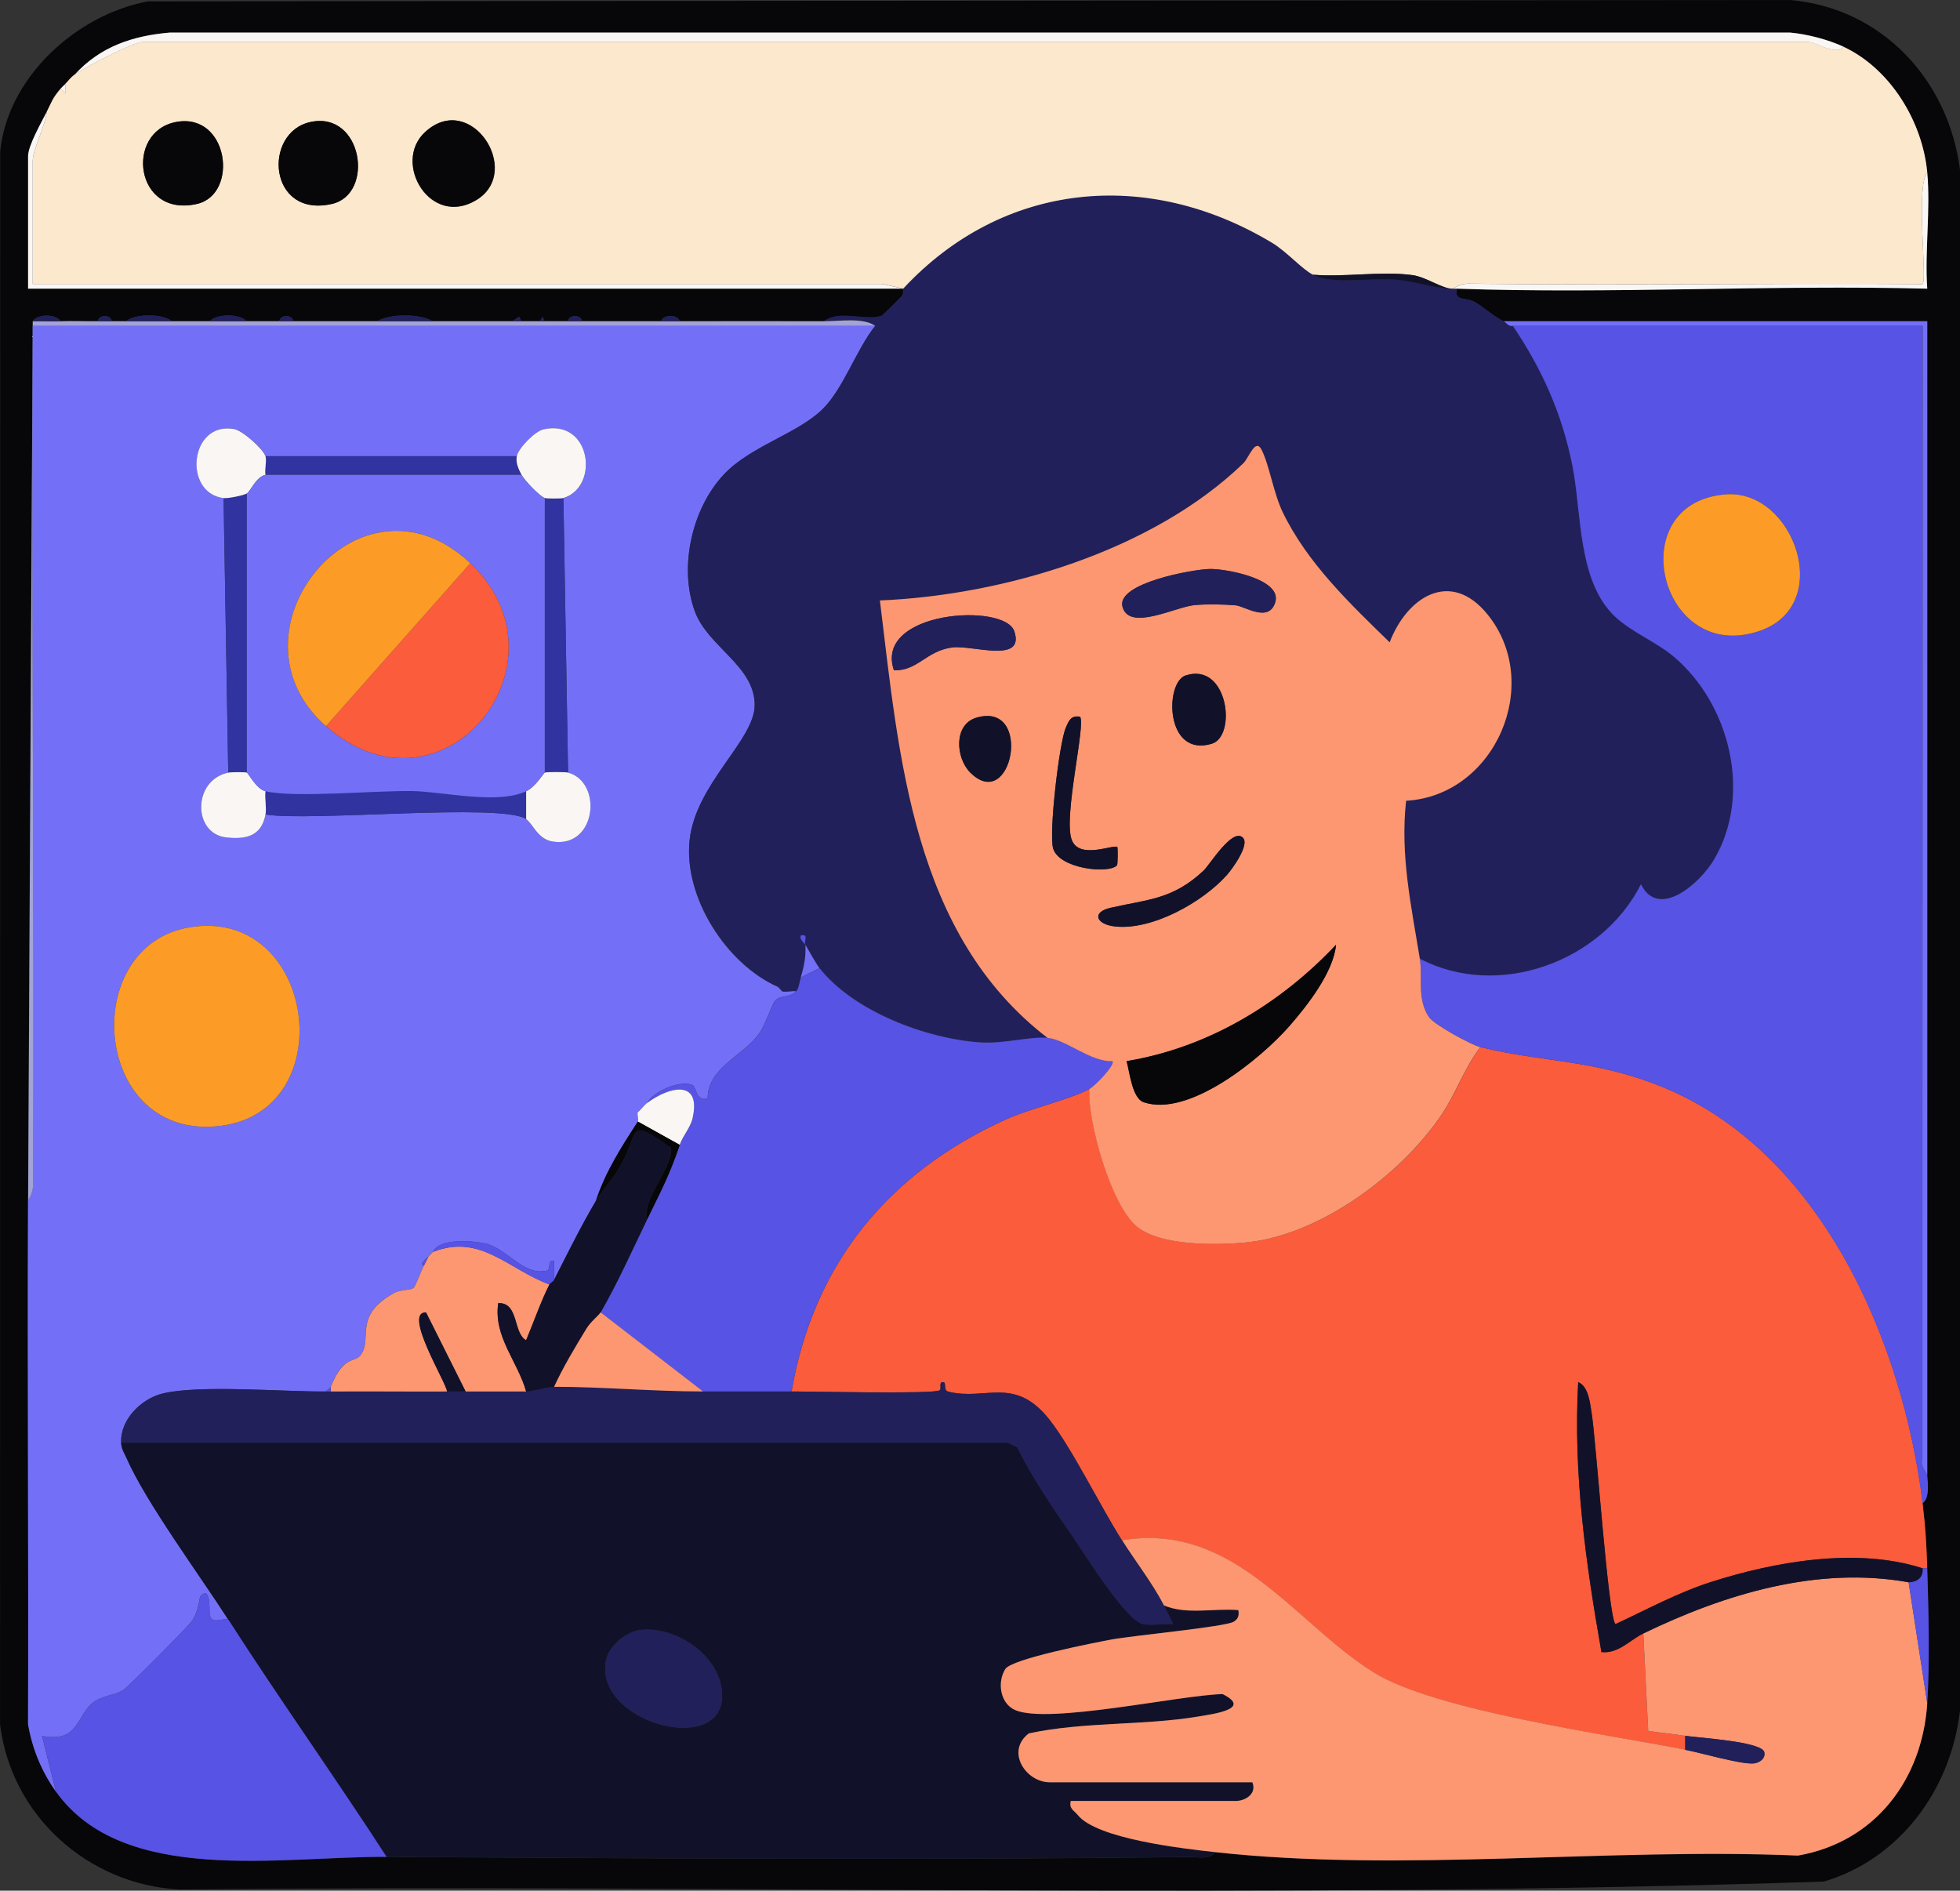 <svg xmlns="http://www.w3.org/2000/svg" id="Layer_2" data-name="Layer 2" viewBox="0 0 420.8 405.92"><rect x="0" y="0" width="420.8" height="405.92" fill="#333333" stroke="none"/><defs><style>      .cls-1 {        fill: #3133a0;      }      .cls-2 {        fill: #fc9c27;      }      .cls-3 {        fill: #11122a;      }      .cls-4 {        fill: #a3a3d6;      }      .cls-5 {        fill: #fc9772;      }      .cls-6 {        fill: #5753e4;      }      .cls-7 {        fill: #faf6f4;      }      .cls-8 {        fill: #fbe8cd;      }      .cls-9 {        fill: #7370f7;      }      .cls-10 {        fill: #070609;      }      .cls-11 {        fill: #fb5c3b;      }      .cls-12 {        fill: #21205a;      }    </style></defs><g id="txts"><g><path class="cls-10" d="M31.77.29l352.55-.29c19.79,1.72,34.02,17.22,36.48,36.46v330.75c-1.92,16.87-12.75,31.81-29.19,36.75-117.38,3.91-235.48.53-353.13,1.71-19.59-1.08-36.08-15.83-38.47-35.47L.04,32.51C1.62,16.6,16.4,3.15,31.77.29ZM16.02,16.02c-1.11.82-1.32,1.37-2,2-.34.32-.7.65-1,1-1.82,2.15-1.85,2.72-3,5s-4,7.24-4,9.49v28.47h187.88c-.12.13.16,1.13-.33,1.65-.7.74-4.04,4.09-4.33,4.19-3.39,1.2-9.09-1.36-12.33,1.16-10.31-.04-20.67,0-30.98,0-.32-1.49-3.58-1.56-4,0-5.65,0-11.34,0-16.99,0-.14-1.5-2.86-1.5-3,0-1.67,0-3.33,0-5,0l-.5-.98-.5.98c-1.33,0-2.66,0-4,0l-.51-.99-1.49.99c-5.65,0-11.34,0-16.99,0-2.87-1.7-9.33-1.66-11.99,0-5.98.01-12.01-.01-17.99,0-.14-1.5-2.86-1.5-3,0-2.33,0-4.67,0-7,0-1.53-1.67-6.42-1.68-7.99,0-2.66,0-5.33-.01-7.99,0-2.21-1.71-7.97-1.66-9.99,0-1,.01-2-.01-3,0-.14-1.5-2.86-1.5-3,0-2.66.03-5.34-.09-7.99,0-.95-1.61-4.99-1.64-6,0l-1,188.82c-.17,37.45.13,74.93,0,112.4.92,5.3,2.91,10.14,6,14.48,14.42,20.24,48.3,13.85,70.95,13.99,57.39.33,115,.73,172.4.02,1.69-.02,4.44.64,5.48-1.02,39.95,4.41,84.58-1,125.16.74,16.64-2.93,26.71-16.4,27.74-32.71.57-8.96.28-19.9,0-28.97-.16-5.21-.37-8.86-1-13.99,1.53-.97,1.16-4.24,1-5.99V68.96s-90.94,0-90.94,0c-2.09-.98-4.16-2.99-6.33-4.2-1.8-1.01-4.38.02-3.67-2.79,33.55,1.17,67.37-.88,100.94,0-.55-8.08.73-17.02,0-24.98-1.01-10.93-7.94-22.28-17.99-26.97-3.23-1.51-7.86-2.72-11.46-3.03H36.48c-8.02.68-14.95,3.01-20.45,9.03Z"></path><path class="cls-9" d="M187.91,69.97c-4.08,5.06-6.87,13.63-11.45,18.03-5.44,5.22-15.4,7.86-21.07,13.9-6.86,7.31-9.67,19.87-6.25,29.3,2.82,7.75,12.88,11.73,12.88,20.19,0,7.56-12.7,16.8-13.98,29.08s7.94,26.52,18.88,31.37l1,1c.75.23,2.09-.16,3,0-1.34,1.42-3.39.73-4.51,1.99-.77.86-2,5.14-3.64,7.34-3.42,4.56-10.83,7.13-10.84,13.64-2.48.79-2.37-2.32-3.18-2.79-2.28-1.32-8.51,1.19-9.81,3.79-.31.23-.75.69-1,1s-.69.56-1,1c-.24.33.23,1.64,0,2-3.49,5.38-6.97,10.77-8.99,16.98-3.28,5.57-6.06,11.24-8.99,16.98v-3.99c-1.66-.44-.48,1.78-1.64,2.04-4.94,1.11-8.51-4.8-13.06-5.84-2.53-.58-9.93-1.27-11.29,1.79-.19.08-.66.71-1,1-2.48,2.16-.84,1.71-1,2-.61,1.13-1.75,4.43-2.24,4.77-.76.52-2.82.29-4.32,1.15-8.6,4.96-4.44,9.46-6.9,13.1-1.38,2.04-3.59-.19-6.53,6.96-.12.29-.78.62-1,1-9.21.07-27.09-1.49-35.05.43-4.58,1.1-9.15,5.59-8.92,10.56.06,1.37.66,2.16,1.16,3.3,4.15,9.47,15.75,25.2,21.83,34.67-1.57-.43-3.77,1.39-4.01-1.48-.05-.6.26-5.97-1.98-3.52-.2.22-.35,3.44-1.98,5.53-1.13,1.44-13.12,13.51-14.46,14.51-1.79,1.32-4.83,1.14-6.94,3.05-3.24,2.96-2.99,8.4-10.61,6.89l3,11.98c-3.09-4.34-5.08-9.18-6-14.48.14-37.46-.17-74.95,0-112.4,0-.18,1.06-1.55,1.07-3.38.28-61.48-.35-122.98-.08-184.44h180.89ZM48,106.93l1,58.94c-7.66,1.58-7.68,13.09-.43,13.91,4.27.48,7.57-.29,8.43-4.92,9.13,1.61,50.81-2.54,55.96,1,1.48,1.01,2.43,4.3,5.71,4.82,9.34,1.48,10.83-12.72,3.29-14.81l-1-58.94c7.8-2.32,6.01-16.99-4.23-14.75-1.92.42-5.42,4.1-5.76,5.76h-53.96c-.5-1.55-4.89-5.51-6.73-5.84-9.52-1.72-11.05,13.73-2.26,14.83ZM40.75,199.08c-24.19,3.97-20.84,46.13,6.67,42.63,26.21-3.33,20.31-47.06-6.67-42.63Z"></path><path class="cls-11" d="M412.77,322.72c.63,5.13.84,8.78,1,13.99h-1c-14.03-4.56-31.64-1.49-45.5,2.96-7.07,2.27-13.75,5.91-20.45,9.02-1.58-1.65-4.15-39.41-5.11-45.34-.33-2.05-.64-5.71-2.88-6.61-1.09,19.56,1.62,38.78,4.99,57.95,3.63.41,6.15-2.63,8.99-4l1.05,20.94c2.63.38,5.32.65,7.95,1.04v3c-16.76-3.29-53.68-8.38-66.87-16.57-17.04-10.58-29.88-32.4-54.05-28.38-4.71-7.45-10.81-19.89-15.56-25.91-7.53-9.54-13.72-3.98-21.77-6.04-1.13-.29-.21-2.06-1.14-2.03s-.15,1.42-.68,1.76c-1.34.86-27.4.23-31.8.25,4.74-27.55,20.89-47.02,46-58.41,5.31-2.41,13.48-4.18,17.96-6.53-.35,7.2,4.65,24.75,10.07,29.4,5.01,4.31,17.04,4.14,23.4,3.55,15.8-1.47,33.07-14.26,41.9-27.05,3.29-4.77,5.11-10.42,8.59-14.89,13.71,3.33,24.3,2.58,38.96,8.51,34.19,13.83,51.73,54.72,55.98,89.4Z"></path><path class="cls-12" d="M281.85,58.98c4.4,2.25,12.89.5,18.38,1.1,4.33.48,6.97,1.7,11.6,1.89.33.01.67-.01,1,0-.71,2.81,1.86,1.78,3.67,2.79,2.17,1.21,4.23,3.22,6.33,4.2.47.22,1.01,1.2,2,1,6.28,9.35,10.45,18.63,12.72,29.74,2.1,10.28,1.07,25.03,9.25,32.72,3.41,3.21,8.82,5.42,12.49,8.49,12.11,10.15,16.99,29.67,8.72,43.64-2.99,5.06-11.89,12.96-15.69,5.29-8.43,16.7-30.69,24.8-47.47,15.98-1.85-11.29-4.26-22.3-2.95-33.93,19.14-1.09,29.52-25.17,17.47-40.02-7.93-9.77-17.28-3.73-21,6.01-8.57-8.36-17.69-17.04-22.98-27.98-1.93-4-2.87-10.11-4.51-13.35-1.34-2.65-2.69,1.69-3.94,2.9-19.48,18.81-51.36,28.31-78.01,29.44,4.12,33.7,7.01,71.66,35.98,93.9-4-.31-9.33,1.34-14.48.98-11.63-.8-27.16-6.67-34.49-15.97-.66-.83-2.32-3.79-3-5-.39-.69.79-2.41-.99-1.99-.46.77.98,1.86.99,1.99.13,2.53-.27,4.61-1,6.99-.27.88-.4,2.37-1,3-.91-.16-2.25.23-3,0-.16-.05-.5-.78-1-1-10.93-4.84-20.14-19.26-18.88-31.37s13.98-21.51,13.98-29.08c0-8.46-10.06-12.44-12.88-20.19-3.42-9.43-.61-21.98,6.25-29.3,5.67-6.04,15.63-8.68,21.07-13.9,4.58-4.4,7.36-12.96,11.45-18.03-2.63-1.84-7.54-.98-10.99-1,3.24-2.52,8.94.04,12.33-1.16.28-.1,3.62-3.45,4.33-4.19.5-.52.21-1.52.33-1.65,21.4-23.03,52.46-25.95,79.25-9.79,3.09,1.86,6.33,5.58,8.69,6.8Z"></path><path class="cls-8" d="M395.78,10.03c10.05,4.69,16.98,16.04,17.99,26.97-2.53,3.08.04,22.95-.99,23.98-32.5-.21-65.04.3-97.56-.08-1.82-.02-3.2,1.07-3.38,1.07-2.21.04-5.6-2.5-8.58-2.91-6.63-.92-14.6.49-21.4-.09-2.36-1.21-5.6-4.93-8.69-6.8-26.79-16.15-57.85-13.23-79.25,9.79l-4.5-1H7.03v-26.47c0-2.31,2.77-7.7,3-10.49,1.14-2.27,1.18-2.84,3-5l.99,1v-2c.68-.63.9-1.18,2.01-2,1.99-1.47,12.67-6.99,14.49-6.99h357.77c1.53,0,6.09,3.09,7.5,1ZM37.76,26.2c-11,2.1-8.85,20.63,4.53,17.58,9.07-2.07,6.81-19.75-4.53-17.58ZM66.72,26.18c-10.38,2.16-9.19,20.73,4.55,17.6,9.22-2.1,6.58-19.92-4.55-17.6ZM91.29,28.33c-7.19,6.57,1.06,20.75,11.07,14.56s-1.31-23.47-11.07-14.56Z"></path><path class="cls-3" d="M26.02,309.73h190.38s2.01.98,2.01.98c3.41,6.96,7.89,13.35,12.26,19.72,2.59,3.78,11.21,17.58,14.73,18.24,2.01.38,4.4-.14,6.47.01-.64-1.33-1.32-2.67-2-3.99,4.91,2.07,10.77.56,15.98,1,.19,1.12,0,1.88-.99,2.49-1.81,1.12-21.63,2.97-26.17,3.81-3.8.7-21.47,4.15-22.87,6.35-1.79,2.82-1.13,7.38,2.09,8.8,7.06,3.12,35.35-3.2,44.56-3.42,6.42,3.2-1.93,4.26-5.24,4.82-11.69,1.96-24.59,1.08-36.36,3.62-5.05,3.82-.69,10.5,4.51,10.5h43.47c1.03,2.37-1.43,4-3.5,4h-35.48c-.41,1.71.68,2,1.49,3.01,4.09,5.13,22.58,7.22,29.49,7.98-1.04,1.66-3.79,1-5.48,1.02-57.4.71-115.01.32-172.4-.02-11.06-17.12-22.97-33.8-33.98-50.95-6.08-9.47-17.68-25.19-21.83-34.67-.5-1.14-1.09-1.92-1.16-3.3ZM137.67,349.92c-3.13.3-6.91,3.39-7.55,6.51-2.72,13.27,24.72,20.74,24.91,7.78.12-8.38-9.6-15.03-17.36-14.28Z"></path><path class="cls-6" d="M324.82,69.97h87.95s-.08,243.38-.08,243.38c-.58,1.26,1.04,2.99,1.07,3.38.16,1.75.53,5.03-1,5.99-4.25-34.68-21.79-75.57-55.98-89.4-14.66-5.93-25.25-5.18-38.96-8.51-1.85-.45-9.95-4.82-11.03-6.45-2.64-3.95-1.32-8.61-1.96-12.53,16.78,8.82,39.04.72,47.47-15.98,3.8,7.67,12.7-.23,15.69-5.29,8.27-13.98,3.39-33.5-8.72-43.64-3.67-3.08-9.08-5.28-12.49-8.49-8.18-7.69-7.15-22.44-9.25-32.72-2.27-11.12-6.44-20.39-12.72-29.74ZM370.54,106.14c-22.66,1.75-14.2,36.74,7.29,29.29,16.16-5.6,7.22-30.41-7.29-29.29Z"></path><path class="cls-5" d="M361.8,375.67c3.54.69,11.82,3.11,14.61,2.94,1.31-.08,2.69-1.05,2.38-2.43-.51-2.28-14.11-3.08-16.98-3.51-2.62-.39-5.32-.66-7.95-1.04l-1.05-20.94c17.47-8.45,37.35-14.52,56.96-10.99l4,25.97c-1.03,16.31-11.1,29.78-27.74,32.71-40.58-1.74-85.21,3.67-125.16-.74-6.92-.76-25.4-2.84-29.49-7.98-.81-1.01-1.9-1.3-1.49-3.01h35.48c2.07,0,4.52-1.63,3.5-4h-43.47c-5.19,0-9.55-6.68-4.51-10.5,11.76-2.53,24.66-1.66,36.36-3.62,3.31-.56,11.65-1.62,5.24-4.82-9.21.22-37.5,6.54-44.56,3.42-3.22-1.42-3.88-5.98-2.09-8.8,1.4-2.2,19.08-5.64,22.87-6.35,4.54-.84,24.36-2.7,26.17-3.81,1-.62,1.18-1.38.99-2.49-5.21-.45-11.07,1.06-15.98-1-2.5-4.83-6.06-9.35-8.99-13.99,24.17-4.01,37.02,17.8,54.05,28.38,13.18,8.19,50.11,13.28,66.87,16.57Z"></path><path class="cls-6" d="M12.03,384.66l-3-11.98c7.62,1.51,7.37-3.93,10.61-6.89,2.1-1.92,5.15-1.73,6.94-3.05,1.35-1,13.33-13.07,14.46-14.51,1.64-2.08,1.79-5.31,1.98-5.53,2.24-2.45,1.93,2.92,1.98,3.52.24,2.87,2.44,1.05,4.01,1.48,11.01,17.15,22.91,33.83,33.98,50.95-22.66-.13-56.53,6.25-70.95-13.99Z"></path><path class="cls-7" d="M395.78,10.03c-1.41,2.09-5.96-1-7.5-1H30.52c-1.82,0-12.5,5.52-14.49,6.99,5.5-6.02,12.43-8.35,20.45-9.03h347.84c3.6.31,8.22,1.52,11.46,3.03Z"></path><path class="cls-4" d="M13.03,68.97c2.65-.09,5.34.03,7.99,0,1,0,2,.01,3,0s2,.01,3,0c3.32-.03,6.67.02,9.99,0,2.66-.01,5.33,0,7.99,0s5.33,0,7.99,0c2.33,0,4.67,0,7,0,1,0,2,0,3,0,5.98-.01,12.01.01,17.99,0,3.99,0,8,0,11.99,0,5.65,0,11.34,0,16.99,0h2c1.33,0,2.66,0,4,0h1c1.67,0,3.33,0,5,0h3c5.65,0,11.34,0,16.99,0,1.33,0,2.66,0,4,0,10.31,0,20.67-.04,30.98,0,3.45.01,8.36-.84,10.99,1H7.03c-.28,61.46.35,122.96.08,184.44,0,1.83-1.07,3.2-1.07,3.38l1-188.82c1.99-.05,4,.07,6,0Z"></path><path class="cls-9" d="M322.83,68.97h90.95s0,247.76,0,247.76c-.04-.39-1.65-2.12-1.07-3.38l.08-243.39h-87.95c-.99.21-1.53-.78-2-.99Z"></path><path class="cls-7" d="M10.03,24.01c-.23,2.79-3,8.18-3,10.49v26.47h182.38s4.5,1,4.5,1H6.03v-28.47c0-2.25,2.9-7.3,4-9.49Z"></path><path class="cls-7" d="M413.77,37c.74,7.96-.55,16.9,0,24.98-33.57-.88-67.39,1.17-100.94,0-.33-.01-.67.01-1,0,.18,0,1.56-1.09,3.38-1.07,32.52.38,65.06-.14,97.56.08,1.03-1.03-1.53-20.9.99-23.98Z"></path><path class="cls-6" d="M413.77,365.68l-4-25.97c1.9-.07,3.15-1.03,3-3h1c.28,9.07.57,20.01,0,28.97Z"></path><path class="cls-12" d="M92.97,68.97c-3.99,0-8,0-11.99,0,2.67-1.66,9.12-1.7,11.99,0Z"></path><path class="cls-12" d="M37.01,68.97c-3.32.02-6.67-.03-9.99,0,2.02-1.66,7.78-1.71,9.99,0Z"></path><path class="cls-12" d="M53,68.97c-2.66,0-5.33,0-7.99,0,1.57-1.68,6.46-1.67,7.99,0Z"></path><path class="cls-12" d="M13.03,68.97c-1.99.07-4-.05-6,0,1.01-1.64,5.05-1.61,6,0Z"></path><path class="cls-12" d="M145.94,68.97c-1.33,0-2.66,0-4,0,.41-1.56,3.67-1.49,4,0Z"></path><path class="cls-12" d="M24.02,68.97c-1,.01-2,0-3,0,.14-1.5,2.86-1.5,3,0Z"></path><path class="cls-12" d="M62.99,68.97c-1,0-2,0-3,0,.14-1.5,2.86-1.5,3,0Z"></path><path class="cls-12" d="M124.95,68.97h-3c.14-1.5,2.86-1.5,3,0Z"></path><path class="cls-7" d="M14.03,18.02v2s-1-1-1-1c.3-.35.66-.68,1-1Z"></path><polygon class="cls-12" points="111.96 68.97 109.96 68.97 111.45 67.97 111.96 68.97"></polygon><polygon class="cls-12" points="116.96 68.97 115.96 68.97 116.46 67.99 116.96 68.97"></polygon><path class="cls-6" d="M175.92,207.83c7.33,9.3,22.86,15.17,34.49,15.97,5.14.35,10.47-1.29,14.48-.98s9.25,5.19,13.99,5.01c.6.78-3.72,5.31-4.99,5.98-4.47,2.34-12.65,4.12-17.96,6.53-25.11,11.39-41.26,30.86-46,58.41-6.32.03-12.67,0-18.99,0l-21.99-16.98c3.65-6.31,6.8-13.4,9.99-19.98,2.98-6.14,4.69-9.23,7-15.98.67-1.95,2.31-3.68,2.77-5.73,1.88-8.34-4.88-6.88-9.76-3.26,1.3-2.6,7.53-5.11,9.81-3.79.81.47.69,3.58,3.18,2.79.02-6.52,7.43-9.08,10.84-13.64,1.65-2.2,2.88-6.48,3.64-7.34,1.12-1.26,3.17-.58,4.51-1.99.6-.63.73-2.11,1-3l4-2Z"></path><path class="cls-12" d="M169.92,298.74c4.4-.02,30.46.6,31.8-.25.52-.33-.28-1.73.68-1.76s0,1.74,1.14,2.03c8.06,2.06,14.24-3.5,21.77,6.04,4.75,6.02,10.85,18.46,15.56,25.91,2.94,4.64,6.49,9.16,8.99,13.99.68,1.31,1.35,2.66,2,3.99-2.08-.15-4.47.36-6.47-.01-3.52-.66-12.15-14.46-14.73-18.24-4.37-6.37-8.84-12.75-12.26-19.72l-2.01-.99H26.02c-.23-4.97,4.34-9.46,8.92-10.56,7.96-1.91,25.84-.35,35.05-.43.33,0,.67,0,1,0,8.31-.06,16.67.04,24.98,0,1.33,0,2.66,0,4,0,4.32-.02,8.67.01,12.99,0,1.53,0,4.39-1,6-1,10.16-.02,21.39,1.01,31.98,1,6.32,0,12.67.03,18.99,0Z"></path><path class="cls-2" d="M40.75,199.08c26.98-4.43,32.88,39.29,6.67,42.63-27.51,3.5-30.86-38.65-6.67-42.63Z"></path><path class="cls-5" d="M117.96,275.77c-1.79,3.52-3.44,8.26-5.01,11.98-2.83-1.53-1.5-8.13-5.98-7.98-1.07,7.18,4.19,12.52,5.99,18.98-4.32.01-8.67-.02-12.99,0l-8.49-16.96c-5.09-.18,4.48,15.28,4.5,16.96-8.31.04-16.67-.06-24.98,0v-1c2.95-7.14,5.15-4.92,6.53-6.96,2.46-3.64-1.7-8.14,6.9-13.1,1.49-.86,3.56-.62,4.32-1.15.48-.33,1.62-3.64,2.24-4.77l1-2c.34-.29.81-.92,1-1,10.17-4.03,16.23,3.81,24.98,6.99Z"></path><path class="cls-3" d="M127.95,257.78c1.21-2.06,3.69-4.76,5.16-7.32,4.42-7.68,1.28-10.78,10.9-4.06.73,4-6.31,10.99-5.07,15.38-3.19,6.58-6.34,13.67-9.99,19.98-.37.63-2.12,1.98-3.02,3.46-2.49,4.08-4.97,8.18-6.97,12.53-1.61,0-4.46.99-6,1-1.8-6.46-7.06-11.8-5.99-18.98,4.47-.15,3.15,6.45,5.98,7.98,1.57-3.72,3.22-8.47,5.01-11.98.17-.34.81-.63,1-1,2.93-5.75,5.71-11.41,8.99-16.98Z"></path><path class="cls-1" d="M112.96,169.87v5.99c-5.15-3.54-46.84.61-55.96-1,.27-1.47-.19-3.42,0-5,6.38,1.47,23.63-.18,31.52-.04,6.71.12,18.22,2.95,24.44.04Z"></path><path class="cls-1" d="M120.96,106.93l1,58.94c-.54-.15-4.61-.15-5,0v-58.94c.47.14,3.52.14,4,0Z"></path><path class="cls-1" d="M53,105.93v59.94c-.36-.15-3.39-.12-4,0l-1-58.94c.91.11,4.28-.56,5-1Z"></path><path class="cls-1" d="M110.96,97.94c-.28,1.36.38,2.81,1,4h-54.96c-.21-1.17.3-3.04,0-4h53.96Z"></path><path class="cls-7" d="M120.96,106.93c-.48.14-3.53.14-4,0-1.02-.31-4.34-3.74-5-5s-1.28-2.64-1-4c.34-1.67,3.84-5.34,5.76-5.76,10.25-2.24,12.03,12.43,4.23,14.75Z"></path><path class="cls-7" d="M57,97.94c.3.95-.21,2.83,0,4-2.04.47-3.18,3.49-4,4-.72.44-4.09,1.11-5,1-8.79-1.1-7.26-16.55,2.26-14.83,1.84.33,6.24,4.29,6.73,5.84Z"></path><path class="cls-7" d="M121.96,165.87c7.55,2.09,6.06,16.28-3.29,14.81-3.27-.52-4.23-3.8-5.71-4.82v-5.99c2.02-.94,3.73-3.89,4-4,.39-.15,4.46-.15,5,0Z"></path><path class="cls-7" d="M53,165.87c.33.14,2.07,3.55,4,4-.19,1.57.27,3.53,0,5-.86,4.63-4.16,5.4-8.43,4.92-7.25-.82-7.23-12.33.43-13.91.6-.12,3.64-.15,4,0Z"></path><path class="cls-7" d="M138.94,236.8c4.88-3.61,11.64-5.07,9.76,3.26-.46,2.04-2.1,3.78-2.77,5.73l-8.99-5c.23-.36-.24-1.66,0-2l1-1c.25-.31.69-.77,1-1Z"></path><path class="cls-10" d="M145.94,245.8c-2.31,6.76-4.02,9.85-7,15.98-1.24-4.39,5.8-11.37,5.07-15.38-9.62-6.72-6.48-3.62-10.9,4.06-1.47,2.56-3.95,5.26-5.16,7.32,2.03-6.21,5.51-11.61,8.99-16.98l8.99,5Z"></path><path class="cls-6" d="M92.97,268.77c1.36-3.06,8.75-2.37,11.29-1.79,4.55,1.04,8.12,6.95,13.06,5.84,1.16-.26-.02-2.48,1.63-2.04v3.99c-.18.37-.82.66-.99,1-8.76-3.18-14.82-11.02-24.98-6.99Z"></path><path class="cls-6" d="M167.93,212.83l-1-1c.5.22.84.95,1,1Z"></path><path class="cls-6" d="M70.99,298.74c-.33,0-.67,0-1,0,.22-.38.88-.71,1-1v1Z"></path><path class="cls-6" d="M136.95,238.8c.31-.44.74-.68,1-1l-1,1Z"></path><path class="cls-6" d="M90.98,271.77c.16-.29-1.48.16,1-2l-1,2Z"></path><path class="cls-5" d="M224.89,222.82c-28.96-22.25-31.85-60.2-35.98-93.9,26.65-1.13,58.52-10.63,78.01-29.44,1.25-1.21,2.6-5.56,3.94-2.9,1.64,3.24,2.58,9.34,4.51,13.35,5.28,10.95,14.41,19.62,22.98,27.98,3.72-9.74,13.07-15.78,21-6.01,12.06,14.85,1.67,38.93-17.47,40.02-1.3,11.63,1.11,22.63,2.95,33.93.64,3.92-.68,8.58,1.96,12.53,1.09,1.63,9.18,6,11.03,6.45-3.48,4.47-5.3,10.13-8.59,14.89-8.83,12.79-26.1,25.58-41.9,27.05-6.35.59-18.39.76-23.4-3.55-5.41-4.65-10.42-22.2-10.07-29.4,1.27-.67,5.59-5.2,4.99-5.98-4.74.18-10.05-4.71-13.99-5.01ZM259.69,122.16c-3.73.09-19.97,3.05-18.7,8.06,1.37,5.4,11.37.09,15.39-.3,2.69-.26,6.22-.19,8.93.04,1.87.15,7.12,3.86,8.49-.68,1.49-4.98-10.65-7.2-14.1-7.12ZM191.92,143.9c5.12.17,6.96-4.22,12.57-4.91,4.31-.53,15.56,3.56,13.28-3.44-2.03-6.24-30.19-4.43-25.86,8.34ZM254.54,145.02c-4.48,1.46-4.46,17.69,5.62,14.66,5.44-1.64,3.5-17.63-5.62-14.66ZM209.61,154.09c-4.93,1.47-4.44,8.69-1.26,11.82,8.98,8.83,13.5-15.45,1.26-11.82ZM231.88,153.89c-1.97-.37-2.43.9-3.08,2.41-1.4,3.28-3.65,22.57-2.7,25.85,1.27,4.39,11.94,5.55,13.71,3.64.18-.2.2-3.78.07-3.92-.69-.71-8.27,2.86-9.83-1.67-1.74-5.07,3.1-24.79,1.83-26.3ZM266.86,179.87c-2.23-2.31-7.13,5.8-8.45,7.03-6.63,6.23-11.88,6.15-19.98,8-4.13.94-3.13,3.54.91,4,7.98.9,18.83-5.2,24.04-11.02,1.14-1.28,4.95-6.48,3.47-8.01ZM241.87,227.82c.66,2.36,1.2,7.98,3.66,8.82,9.76,3.33,25.25-9.45,31.29-16.35,3.88-4.43,9.48-11.62,10.01-17.45-11.97,12.72-27.5,22.1-44.97,24.98Z"></path><path class="cls-3" d="M352.81,350.69c-2.84,1.38-5.36,4.41-8.99,4-3.38-19.16-6.08-38.39-4.99-57.95,2.23.9,2.54,4.56,2.88,6.61.97,5.93,3.54,43.69,5.11,45.34,6.7-3.11,13.38-6.75,20.45-9.02,13.86-4.45,31.48-7.52,45.5-2.96.15,1.96-1.1,2.92-3,3-19.61-3.53-39.5,2.54-56.96,10.99Z"></path><path class="cls-12" d="M361.8,375.67v-3c2.87.43,16.47,1.23,16.98,3.51.31,1.38-1.07,2.35-2.38,2.43-2.78.17-11.07-2.25-14.61-2.94Z"></path><path class="cls-3" d="M311.83,61.98c-4.62-.19-7.27-1.41-11.6-1.89-5.5-.61-13.98,1.15-18.38-1.1,6.79.58,14.77-.83,21.4.09,2.98.41,6.38,2.94,8.58,2.91Z"></path><path class="cls-9" d="M175.92,207.83l-4,2c.73-2.38,1.13-4.47,1-6.99.68,1.2,2.34,4.16,3,5Z"></path><path class="cls-6" d="M172.92,202.84c0-.13-1.45-1.22-.99-1.99,1.78-.42.6,1.3.99,1.99Z"></path><path class="cls-10" d="M91.29,28.33c9.76-8.92,20.94,8.45,11.07,14.56s-18.26-7.99-11.07-14.56Z"></path><path class="cls-10" d="M37.76,26.2c11.33-2.17,13.6,15.51,4.53,17.58-13.38,3.05-15.52-15.47-4.53-17.58Z"></path><path class="cls-10" d="M66.72,26.18c11.13-2.32,13.77,15.5,4.55,17.6-13.73,3.13-14.93-15.43-4.55-17.6Z"></path><path class="cls-12" d="M137.67,349.92c7.76-.75,17.48,5.9,17.36,14.28-.19,12.96-27.62,5.49-24.91-7.78.64-3.12,4.42-6.21,7.55-6.51Z"></path><path class="cls-2" d="M370.54,106.14c14.51-1.12,23.44,23.69,7.29,29.29-21.49,7.45-29.94-27.55-7.29-29.29Z"></path><path class="cls-5" d="M150.94,298.74c-10.59,0-21.82-1.02-31.98-1,2-4.34,4.49-8.45,6.97-12.53.9-1.47,2.66-2.82,3.02-3.46l21.99,16.98Z"></path><path class="cls-3" d="M99.97,298.74c-1.33,0-2.66,0-4,0-.01-1.69-9.59-17.15-4.5-16.96l8.49,16.96Z"></path><path class="cls-9" d="M111.96,101.94c.65,1.25,3.98,4.69,5,5v58.94c-.26.1-1.98,3.05-4,4-6.23,2.91-17.73.08-24.44-.04-7.89-.14-25.14,1.51-31.52.04-1.93-.45-3.66-3.86-4-4v-59.94c.82-.5,1.96-3.53,4-4h54.96ZM69.99,155.88c24.99,21.9,53.65-13.54,30.98-34.97-23.73-22.42-53.94,14.84-30.98,34.97Z"></path><path class="cls-10" d="M241.87,227.82c17.47-2.89,32.99-12.27,44.97-24.98-.53,5.83-6.14,13.03-10.01,17.45-6.04,6.9-21.53,19.68-31.29,16.35-2.46-.84-3.01-6.46-3.66-8.82Z"></path><path class="cls-12" d="M259.69,122.16c3.46-.08,15.6,2.14,14.1,7.12-1.36,4.54-6.62.83-8.49.68-2.71-.22-6.24-.29-8.93-.04-4.02.39-14.02,5.7-15.39.3-1.27-5,14.97-7.97,18.7-8.06Z"></path><path class="cls-12" d="M191.92,143.9c-4.33-12.77,23.83-14.58,25.86-8.34,2.27,6.99-8.97,2.91-13.28,3.44-5.61.69-7.45,5.08-12.57,4.91Z"></path><path class="cls-3" d="M266.86,179.87c1.48,1.53-2.33,6.73-3.47,8.01-5.21,5.83-16.07,11.93-24.04,11.02-4.04-.46-5.04-3.06-.91-4,8.1-1.85,13.35-1.77,19.98-8,1.31-1.23,6.22-9.34,8.45-7.03Z"></path><path class="cls-3" d="M231.88,153.89c1.27,1.52-3.57,21.24-1.83,26.3,1.55,4.53,9.14.96,9.83,1.67.14.14.11,3.72-.07,3.92-1.77,1.91-12.44.75-13.71-3.64-.95-3.27,1.3-22.57,2.7-25.85.64-1.5,1.11-2.78,3.08-2.41Z"></path><path class="cls-3" d="M254.54,145.02c9.12-2.97,11.05,13.02,5.62,14.66-10.07,3.03-10.09-13.2-5.62-14.66Z"></path><path class="cls-3" d="M209.61,154.09c12.25-3.64,7.73,20.65-1.26,11.82-3.18-3.13-3.68-10.35,1.26-11.82Z"></path><path class="cls-11" d="M69.99,155.88l30.98-34.97c22.67,21.42-5.99,56.87-30.98,34.97Z"></path><path class="cls-2" d="M100.97,120.92l-30.98,34.97c-22.96-20.12,7.25-57.39,30.98-34.97Z"></path></g></g></svg>